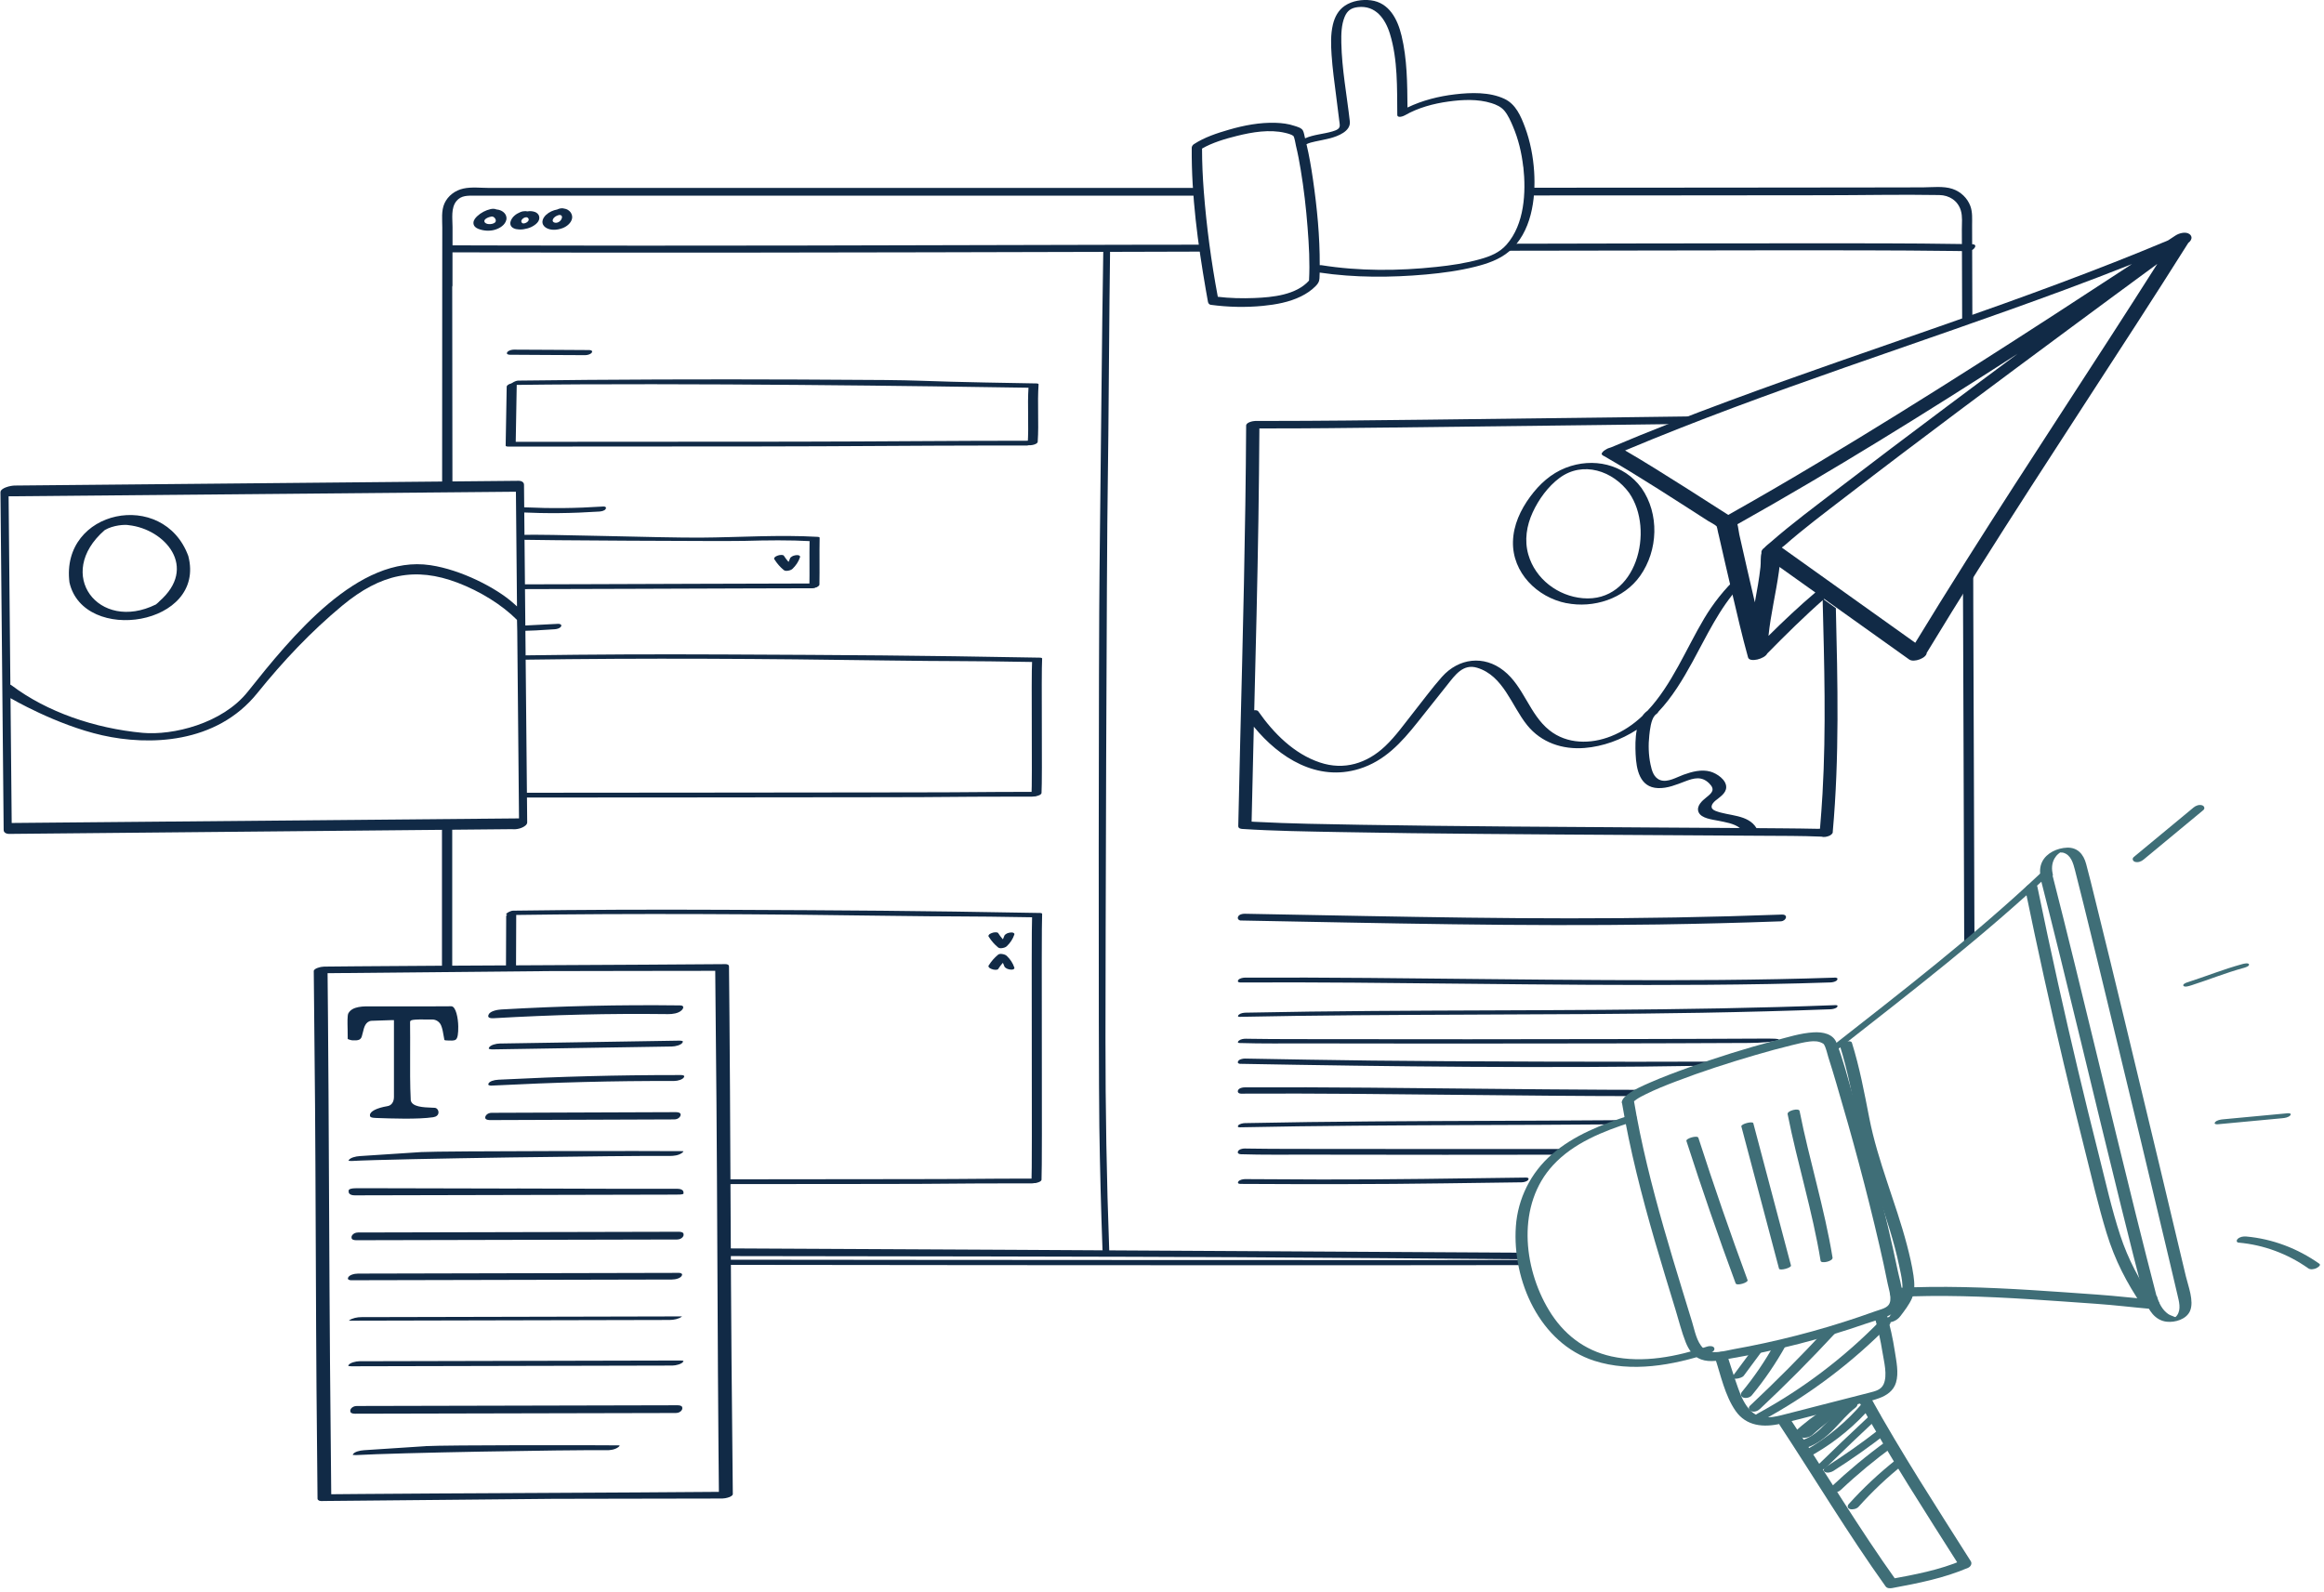 <?xml version="1.0"?>
<svg xmlns="http://www.w3.org/2000/svg" width="451" height="309" viewBox="0 0 451 309" fill="none">
<g clip-path="url(#clip0_3956_13384)">
<path d="M92.9 44.45C93.86 44.82 95.04 44.89 96.03 44.6C97.01 44.31 98.04 43.67 98.27 42.63C98.36 42.2 98.21 41.72 97.92 41.39C97.54 40.95 96.98 40.72 96.41 40.66C96.39 40.66 96.37 40.66 96.35 40.66C96.01 40.49 95.54 40.51 95.2 40.59C94.22 40.82 93.33 41.29 92.6 41.97C92.27 42.28 91.91 42.72 91.88 43.19C91.83 43.85 92.33 44.24 92.9 44.46V44.45ZM95.37 42.03C95.93 41.93 96.53 42.82 96.04 43.21C95.51 43.63 94.21 43.64 94.01 43.03C93.84 42.51 94.82 42.13 95.37 42.03Z" fill="#112A46"/>
<path d="M100.26 44.48C100.69 44.56 101.16 44.571 101.6 44.501C102.11 44.42 102.63 44.291 103.09 44.071C103.87 43.691 104.87 42.98 104.63 41.99C104.54 41.6 104.2 41.291 103.83 41.151C103.35 40.971 102.84 40.95 102.34 41.031C102.22 41.001 102.09 40.98 101.97 40.98C101.62 40.98 101.28 41.041 100.96 41.181C100.15 41.511 99.39 42.09 99.1 42.931C98.97 43.3 99.01 43.721 99.28 44.02C99.52 44.281 99.91 44.431 100.25 44.49L100.26 44.48ZM102.36 42.23C102.46 42.291 102.54 42.38 102.58 42.48C102.79 43.011 101.77 43.511 101.41 43.34C100.65 42.84 101.85 41.931 102.36 42.23Z" fill="#112A46"/>
<path d="M105.95 44.2C106.34 44.46 106.88 44.58 107.34 44.6C107.98 44.62 108.58 44.5 109.18 44.28C109.99 43.97 110.82 43.31 111.01 42.44C111.11 42 110.97 41.56 110.72 41.2C110.59 41.02 110.4 40.87 110.22 40.75C109.92 40.56 109.58 40.5 109.24 40.44C108.93 40.39 108.5 40.5 108.23 40.62C108.21 40.63 108.18 40.64 108.16 40.66C107.34 40.81 106.57 41.15 105.96 41.72C105.63 42.03 105.31 42.49 105.27 42.96C105.23 43.5 105.5 43.91 105.95 44.21V44.2ZM108.44 41.74C108.77 41.66 109.15 41.84 109.05 42.28C108.88 42.97 108.2 43.33 107.71 43.23C106.79 43.04 107.37 42 108.45 41.74H108.44Z" fill="#112A46"/>
<path d="M303.97 117.07C309.23 118.12 315.14 116.24 318.29 111.78C321.79 106.83 322.05 99.75 318.56 94.74C315.14 90.06 309.14 88.73 303.83 90.81C300.98 91.93 298.76 93.96 296.96 96.4C295.08 98.95 293.69 101.92 293.61 105.13C293.46 111.15 298.3 115.95 303.97 117.08V117.07ZM297.44 99.45C298.59 96.95 300.42 94.42 302.65 92.77C307.19 89.41 313.02 91.39 316.15 95.67C321.18 102.9 317.57 117.03 307.16 116.12C302.32 115.7 297.94 112.37 296.59 107.65C295.8 104.89 296.25 102.03 297.44 99.45Z" fill="#112A46"/>
<path d="M303.39 223.03C297.25 223.03 291.1 223.04 284.96 223.04C275.7 223.04 266.45 223.04 257.19 223.02C252.17 223.01 247.14 223.03 242.12 222.95C241.93 222.95 241.74 222.95 241.55 222.94C241.16 222.93 240.45 223.08 240.26 223.47C240.07 223.87 240.43 224.03 240.79 224.05C245.14 224.19 249.5 224.12 253.84 224.13C262.7 224.15 271.55 224.16 280.41 224.16C287.71 224.16 295 224.16 302.3 224.14C303.32 224.16 304.17 222.94 303.38 223.03H303.39Z" fill="#112A46"/>
<path d="M314.02 217.44C313.05 217.44 312.08 217.46 311.1 217.46C296.17 217.57 281.24 217.57 266.31 217.68C258.07 217.74 249.83 217.84 241.59 218.01C241.25 218.01 240.47 218.16 240.28 218.48C240.08 218.83 240.45 218.83 240.75 218.82C255.57 218.51 270.4 218.45 285.23 218.39C294.49 218.36 303.75 218.33 313.01 218.25C313.81 218.07 314.57 217.61 314 217.43L314.02 217.44Z" fill="#112A46"/>
<path d="M240.82 212.29C255.59 212.21 270.36 212.39 285.13 212.54C295.82 212.65 306.51 212.76 317.2 212.77C318.15 212.37 318.45 211.98 318.56 211.55C316.23 211.55 313.9 211.54 311.57 211.53C296.25 211.46 280.92 211.25 265.6 211.13C257.58 211.07 249.57 211.03 241.55 211.07C241.14 211.07 240.46 211.19 240.26 211.63C240.08 212.03 240.42 212.29 240.81 212.29H240.82Z" fill="#112A46"/>
<path d="M240.79 206.5C255.54 206.77 270.3 206.99 285.05 207.08C300.16 207.17 315.27 207.14 330.37 206.88C330.74 206.88 332.93 206.07 332.25 206.07C317.17 206.15 281.34 206.06 266.26 205.87C258.03 205.77 249.8 205.63 241.57 205.48C241.19 205.48 240.47 205.62 240.27 206C240.07 206.39 240.44 206.51 240.78 206.51L240.79 206.5Z" fill="#112A46"/>
<path d="M240.55 202.46C244.9 202.6 249.26 202.53 253.6 202.54C262.46 202.56 271.31 202.57 280.17 202.57C290.71 202.57 301.25 202.56 311.78 202.54C320.98 202.52 330.17 202.5 339.37 202.45C344.46 202.42 347.44 201.58 343.15 201.6C334.26 201.65 325.36 201.67 316.47 201.69C305.99 201.71 295.51 201.72 285.03 201.73C275.83 201.73 266.64 201.73 257.44 201.71C252.42 201.7 247.39 201.72 242.37 201.64C242.18 201.64 241.99 201.64 241.8 201.63C241.37 201.62 240.76 201.71 240.42 202C240.17 202.22 240.11 202.45 240.55 202.47V202.46Z" fill="#112A46"/>
<path d="M285.08 196.95C300.11 196.89 315.14 196.85 330.17 196.59C338.52 196.44 346.88 196.23 355.23 195.91C355.57 195.9 356.35 195.77 356.54 195.44C356.74 195.1 356.37 195.1 356.08 195.11C341.15 195.69 326.22 195.91 311.28 196.02C296.35 196.13 281.42 196.13 266.49 196.24C258.27 196.3 250.05 196.4 241.82 196.57C241.38 196.57 240.79 196.65 240.44 196.94C240.2 197.14 240.12 197.39 240.56 197.38C255.4 197.07 270.24 197.01 285.09 196.95H285.08Z" fill="#112A46"/>
<path d="M356.05 189.77C341.34 190.27 326.62 190.31 311.9 190.24C296.48 190.17 281.05 189.96 265.63 189.83C257.61 189.77 249.6 189.73 241.58 189.77C241.22 189.77 240.47 189.91 240.28 190.27C240.08 190.64 240.45 190.71 240.77 190.71C255.49 190.63 270.21 190.81 284.93 190.96C300.35 191.12 315.77 191.27 331.19 191.16C339.2 191.1 347.22 190.98 355.23 190.7C355.6 190.69 356.33 190.56 356.53 190.2C356.73 189.84 356.36 189.75 356.04 189.76L356.05 189.77Z" fill="#112A46"/>
<path d="M240.83 178.68C254.52 178.93 268.22 179.23 281.91 179.41C295.22 179.59 308.52 179.64 321.83 179.45C329.75 179.33 337.66 179.13 345.57 178.84C346.64 178.8 347.12 177.48 345.78 177.53C332.04 178.04 318.29 178.27 304.54 178.26C291.34 178.26 278.14 178.05 264.94 177.81C257.14 177.67 249.34 177.51 241.54 177.37C241.1 177.37 240.46 177.49 240.26 177.95C240.08 178.36 240.42 178.68 240.83 178.69V178.68Z" fill="#112A46"/>
<path d="M296.58 229.01C296.78 228.64 296.41 228.57 296.09 228.58C282.86 228.75 269.63 228.98 256.4 228.95C251.47 228.94 246.53 228.91 241.6 228.88C241.24 228.88 240.49 229.02 240.3 229.38C240.09 229.75 240.48 229.81 240.79 229.81C254.02 229.88 267.25 229.89 280.48 229.7C285.41 229.63 290.35 229.56 295.28 229.5C295.64 229.5 296.38 229.36 296.58 229V229.01Z" fill="#112A46"/>
<path d="M214.11 48.31C213.86 62 213.56 96.99 213.38 110.68C213.2 123.99 213.15 205.46 213.34 218.77C213.46 226.69 213.66 234.6 213.95 242.51C213.99 243.58 215.31 244.06 215.26 242.72C214.75 228.98 214.52 215.23 214.53 201.48C214.53 188.28 214.74 106.91 214.98 93.71C215.12 85.91 215.28 56.82 215.42 49.02C215.42 48.58 215.3 47.94 214.84 47.74C214.43 47.56 214.11 47.9 214.1 48.31H214.11Z" fill="#112A46"/>
<path d="M353.7 116.19C354.02 128.81 354.4 141.44 353.68 154.06C353.55 156.33 353.38 158.6 353.19 160.87C352.96 160.87 352.76 160.89 352.65 160.88C350.42 160.83 348.18 160.81 345.95 160.79C344.26 160.77 342.57 160.77 340.87 160.75C339.24 158.03 335.48 158.44 332.88 157.39C331.71 156.91 332.13 156.06 332.92 155.4C333.72 154.73 334.93 154.03 334.99 152.87C335.07 151.38 333.17 150.13 331.93 149.78C330.19 149.29 328.36 149.79 326.71 150.38C325.4 150.85 323.64 151.94 322.21 151.43C320.92 150.97 320.55 149.58 320.3 148.38C319.91 146.53 319.86 144.59 320.07 142.71C320.18 141.71 320.38 139.74 321.13 138.89C321.2 138.81 321.28 138.72 321.37 138.66C321.57 138.53 321.75 138.35 321.82 138.17C324.52 135.33 326.58 131.88 328.45 128.47C331.22 123.42 333.66 118.08 337.6 113.8L337.21 111.97C334.62 114.36 332.42 117.2 330.72 120.05C327.27 125.83 324.45 132.93 319.72 137.96C319.32 138.24 318.99 138.59 318.71 138.99C316.97 140.63 314.98 141.99 312.62 142.92C308.7 144.47 304.1 144.48 300.68 141.75C296.79 138.65 295.73 133.28 291.82 130.19C287.95 127.13 283.09 127.74 279.84 131.37C277.9 133.55 276.17 135.94 274.35 138.22C272.57 140.46 270.89 142.87 268.8 144.85C265.27 148.19 260.84 149.58 256.15 148.01C251.11 146.33 247.15 142.32 244.17 138.06C244.05 137.89 243.75 137.84 243.4 137.87C243.71 125.54 244.02 113.22 244.21 100.89C244.3 94.98 244.36 89.07 244.4 83.16C253.11 83.19 261.82 83.07 270.52 82.98C283.62 82.84 296.72 82.67 309.82 82.51C314.79 82.45 319.77 82.39 324.74 82.32L328.72 80.82C324.61 80.87 320.5 80.93 316.39 80.98C303.09 81.15 289.8 81.32 276.5 81.47C266.3 81.58 256.09 81.71 245.89 81.71C245.13 81.71 244.38 81.71 243.62 81.71C243.22 81.71 241.84 81.96 241.83 82.6C241.72 103.14 241.18 123.66 240.67 144.19C240.54 149.57 240.41 154.96 240.3 160.34C240.3 160.79 240.71 160.88 241.09 160.91C247.3 161.31 253.53 161.39 259.75 161.51C269 161.69 278.25 161.79 287.51 161.87C297.45 161.96 307.39 162.02 317.32 162.08C325.45 162.13 333.59 162.17 341.72 162.23C345.64 162.26 349.57 162.23 353.49 162.4C353.51 162.4 353.53 162.4 353.55 162.42C353.95 162.53 354.51 162.44 354.96 162.25C354.99 162.24 355.02 162.23 355.04 162.21C355.08 162.19 355.11 162.18 355.14 162.16C355.17 162.14 355.21 162.12 355.24 162.1C355.28 162.07 355.32 162.04 355.36 162.01C355.37 162.01 355.38 161.99 355.39 161.98C355.59 161.82 355.71 161.63 355.67 161.42C356.97 146.97 356.62 132.51 356.27 118.05L353.68 116.19H353.7ZM322.78 160.64C312.88 160.58 302.98 160.52 293.08 160.44C283.43 160.36 273.79 160.26 264.14 160.1C257.31 159.98 250.47 159.89 243.64 159.53C243.39 159.52 243.14 159.5 242.89 159.49C243.02 153.35 243.17 147.21 243.32 141.06C248.31 147.15 255.65 151.75 263.76 149.25C268.7 147.73 271.95 144.15 275.07 140.23C277 137.81 278.92 135.38 280.85 132.96C282.37 131.05 283.92 128.79 286.66 129.62C291.78 131.18 293.32 137 296.36 140.76C299.1 144.16 303.22 145.53 307.5 145.19C311.08 144.9 314.6 143.61 317.64 141.65C317.32 143.26 317.35 145.02 317.41 146.4C317.55 149.32 318.17 152.85 321.76 152.98C323.6 153.05 325.33 152.31 327.02 151.67C328.74 151.01 330.23 150.62 331.69 152.06C332.91 153.27 332.24 153.91 331.14 154.78C330.32 155.43 329.14 156.47 329.63 157.65C330.15 158.88 332.33 159.08 333.44 159.31C334.72 159.58 336.52 159.83 337.65 160.73C332.7 160.7 327.75 160.67 322.8 160.64H322.78Z" fill="#112A46"/>
<path d="M141.67 243.82C161.32 243.84 220.66 243.92 240.31 244.04C258.63 244.15 276.95 244.28 295.27 244.43V243.16C229.18 242.78 148.53 242.33 141.82 242.33C140.68 242.33 140.34 243.83 141.66 243.83L141.67 243.82Z" fill="#112A46"/>
<path d="M381.15 174.07C381.16 177.4 381.17 180.73 381.18 184.06L383.17 182.13C383.17 179.94 383.16 179.68 383.15 177.49C383.12 167.71 383.08 157.92 383.05 148.14C383.01 138.07 382.98 128 382.94 117.93C382.94 116.7 382.94 112.77 382.93 111.53C382.93 110.47 380.94 113.43 380.94 114.35C380.98 124.4 381.01 134.45 381.05 144.5C381.08 154.35 381.12 164.2 381.15 174.05V174.07Z" fill="#112A46"/>
<path d="M295.27 244.57C288.84 244.58 282.41 244.6 275.99 244.6C255.71 244.61 235.44 244.6 215.16 244.58C203.86 244.57 152.87 244.55 141.57 244.52C141.2 244.52 140.47 244.66 140.27 245.03C140.07 245.4 140.44 245.52 140.78 245.52C161.18 245.57 221.27 245.59 241.67 245.6C259.54 245.6 277.41 245.6 295.28 245.57V244.57H295.27Z" fill="#112A46"/>
<path d="M85.77 188.15H87.75C87.75 188.15 87.76 188.09 87.76 188.06C87.76 181.88 87.76 170.95 87.76 159.76H85.77C85.77 173.99 85.77 186.45 85.77 188.15Z" fill="#112A46"/>
<path d="M382.73 47.4C382.73 47.4 382.73 47.4 382.72 47.4C382.72 46.18 382.72 44.95 382.71 43.73C382.71 42.48 382.81 41.18 382.37 39.99C381.79 38.43 380.49 37.2 378.91 36.67C377.15 36.08 374.99 36.36 373.15 36.37C369.4 36.37 365.64 36.38 361.89 36.39C352.02 36.4 342.15 36.41 332.27 36.42C320.13 36.42 308.84 36.44 296.7 36.44V37.94C305.53 37.94 313.51 37.94 322.34 37.93C332.81 37.93 343.29 37.91 353.76 37.9C361.28 37.9 368.82 37.73 376.34 37.86C378.28 37.89 379.96 38.96 380.53 40.88C380.87 42.02 380.72 43.35 380.72 44.53C380.72 45.48 380.72 46.43 380.73 47.37C370.32 47.2 359.91 47.23 349.5 47.23C331.62 47.23 311.05 47.26 293.17 47.31L292.38 48.67C308.04 48.63 327.17 48.6 342.83 48.59C355.07 48.59 367.31 48.56 379.55 48.72C379.95 48.72 380.34 48.73 380.74 48.74C380.74 49.93 380.74 51.12 380.75 52.31C380.76 55.26 380.77 59.33 380.78 62.27L382.76 61.52C382.75 57.57 382.73 52.5 382.72 48.54C383.34 48.16 383.71 47.42 382.72 47.4H382.73Z" fill="#112A46"/>
<path d="M224.53 47.5C201.26 47.56 177.99 47.62 154.73 47.66C134.42 47.69 114.11 47.7 93.8 47.64C91.81 47.64 89.81 47.63 87.82 47.62C87.82 46.43 87.82 45.24 87.82 44.06C87.82 42.42 87.47 40.35 88.6 39C89.52 37.91 90.78 37.98 92.06 37.98C95.36 37.98 98.65 37.98 101.95 37.98C110.98 37.98 120.01 37.98 129.04 37.98C140.51 37.98 151.99 37.98 163.46 37.98C176.58 37.98 189.7 37.98 202.81 37.98C212.93 37.98 223.06 37.98 233.18 37.98V36.48C226.2 36.48 219.21 36.48 212.23 36.48C198.59 36.48 184.96 36.48 171.32 36.48C159.21 36.48 147.1 36.48 134.99 36.48C125.3 36.48 115.6 36.48 105.91 36.48C102.27 36.48 98.62 36.48 94.98 36.48C93.36 36.48 91.51 36.25 89.93 36.6C88.34 36.94 86.92 38 86.25 39.49C85.61 40.93 85.83 42.65 85.83 44.19C85.83 47.46 85.83 50.72 85.82 53.99C85.82 60.6 85.81 78.74 85.8 94.61H87.8C87.79 77.99 87.76 58.32 87.76 55.68C87.79 55.61 87.81 55.53 87.81 55.45C87.81 53.29 87.81 51.13 87.81 48.98C107.05 49.05 126.29 49.05 145.53 49.03C168.73 49.01 191.92 48.95 215.12 48.89C221.14 48.87 227.17 48.86 233.19 48.84V47.49C230.3 47.49 227.42 47.51 224.53 47.51V47.5Z" fill="#112A46"/>
<path d="M314.77 214.12C316.3 223.2 318.6 232.13 321.16 240.97C322.46 245.43 323.82 249.88 325.18 254.32C325.81 256.38 326.33 258.52 327.12 260.52C327.69 261.97 328.57 263.31 330.09 263.87C331.86 264.53 333.84 264.04 335.63 263.74C337.9 263.35 340.17 262.92 342.42 262.43C346.93 261.47 351.4 260.32 355.81 258.98C357.94 258.34 360.06 257.65 362.16 256.92C363.97 256.29 366.18 255.81 367.75 254.67C370.25 252.87 368.81 249.21 368.29 246.71C365.9 235.18 362.79 223.77 359.52 212.46C358.55 209.12 357.67 205.7 356.42 202.45C355.73 200.66 353.73 200.29 351.95 200.39C349.43 200.53 346.85 201.36 344.42 202C338.74 203.51 333.12 205.28 327.59 207.26C325.13 208.14 322.67 209.06 320.27 210.11C318.75 210.78 317.11 211.47 315.79 212.5C315.41 212.8 314.96 213.18 314.79 213.65C314.32 214.91 316.65 214.91 317.01 213.93C317.06 213.79 316.95 213.93 317.16 213.72C317.1 213.78 317.47 213.48 317.62 213.38C318.12 213.03 318.72 212.73 319.3 212.44C321.21 211.49 323.2 210.69 325.2 209.93C330.26 207.99 335.44 206.32 340.64 204.8C342.99 204.11 345.36 203.46 347.74 202.88C348.87 202.61 350.01 202.31 351.16 202.17C352.08 202.06 352.96 202.07 353.77 202.56C353.95 202.67 353.99 202.76 353.91 202.65C354.38 203.37 354.57 204.47 354.83 205.28C355.37 206.95 355.87 208.63 356.37 210.32C359.44 220.69 362.27 231.16 364.71 241.7C365.28 244.17 365.83 246.65 366.32 249.14C366.55 250.32 367.29 252.31 366.5 253.31C365.96 254 364.75 254.23 363.96 254.52C362.91 254.9 361.86 255.27 360.81 255.62C352.83 258.33 344.65 260.43 336.36 261.91C334.63 262.22 331.98 263.11 330.53 261.7C329.25 260.45 328.89 258.31 328.39 256.67C327.15 252.61 325.89 248.55 324.67 244.48C322.24 236.35 319.96 228.17 318.24 219.86C317.8 217.74 317.41 215.62 317.05 213.49C316.87 212.41 314.54 213 314.73 214.11L314.77 214.12Z" fill="#3F6E77"/>
<path d="M327.27 221.479C330.26 230.749 333.44 239.969 336.82 249.109C337.03 249.669 339.31 248.959 339.14 248.489C335.77 239.349 332.58 230.129 329.59 220.859C329.41 220.309 327.11 220.979 327.27 221.479Z" fill="#3F6E77"/>
<path d="M337.93 218.649C340.37 227.849 342.8 237.059 345.24 246.259C345.36 246.719 347.68 246.109 347.56 245.639C345.12 236.439 342.69 227.229 340.25 218.029C340.13 217.569 337.81 218.179 337.93 218.649Z" fill="#3F6E77"/>
<path d="M346.91 216.27C348.8 225.81 351.75 235.14 353.31 244.74C353.41 245.35 355.74 244.83 355.63 244.12C354.06 234.51 351.12 225.19 349.23 215.65C349.11 215.03 346.78 215.58 346.91 216.27Z" fill="#3F6E77"/>
<path d="M332.81 263.53C333.93 266.93 334.74 270.89 336.81 273.87C338.88 276.85 342.25 277.13 345.6 276.35C349.98 275.32 354.33 274.12 358.68 273C360.67 272.49 362.74 272.1 364.67 271.4C366.15 270.87 367.47 269.95 367.94 268.38C368.51 266.49 368.01 264.24 367.72 262.35C367.34 259.83 366.78 257.35 366.08 254.9C365.79 253.89 363.47 254.51 363.76 255.52C364.42 257.81 364.95 260.14 365.32 262.5C365.61 264.33 366.33 266.95 365.53 268.71C365.03 269.8 363.89 270.05 362.84 270.32C361.72 270.61 360.6 270.89 359.48 271.18C357.16 271.77 354.84 272.37 352.52 272.96C350.2 273.55 347.92 274.16 345.62 274.73C343.55 275.24 341.45 275.5 339.78 273.88C338.56 272.69 337.87 271.05 337.31 269.48C336.53 267.31 335.85 265.1 335.13 262.9C334.8 261.89 332.48 262.53 332.81 263.52V263.53Z" fill="#3F6E77"/>
<path d="M345.32 276.549C352.2 286.999 358.64 297.749 365.92 307.929C366.21 308.339 366.77 308.339 367.21 308.259C372.22 307.329 377.23 306.349 381.93 304.329C382.41 304.129 382.76 303.549 382.46 303.059C375.78 292.519 368.99 282.049 362.93 271.119C362.39 270.139 360.2 271.059 360.82 272.169C366.88 283.089 373.66 293.559 380.35 304.109L380.88 302.839C376.39 304.769 371.54 305.659 366.76 306.539L368.05 306.869C360.77 296.689 354.33 285.939 347.45 275.489C346.83 274.549 344.64 275.489 345.34 276.539L345.32 276.549Z" fill="#3F6E77"/>
<path d="M357.12 203.329C371.06 192.399 385.11 181.559 398.02 169.409L395.81 169.799C401.29 191.219 406.31 212.739 411.63 234.199C413.14 240.309 414.68 246.409 416.26 252.499C416.4 253.039 418.72 252.429 418.58 251.879C413.03 230.479 408 208.939 402.71 187.469C401.21 181.369 399.69 175.269 398.13 169.179C397.97 168.569 396.16 169.339 395.92 169.569C383.01 181.719 368.96 192.559 355.02 203.489C354.59 203.829 355.4 203.899 355.57 203.889C356.11 203.889 356.7 203.659 357.12 203.329Z" fill="#3F6E77"/>
<path d="M367.81 251.77C376.49 251.32 385.18 251.65 393.84 252.19C398.15 252.46 402.45 252.78 406.76 253.08C410.35 253.33 413.9 253.77 417.48 254.08C418.02 254.13 418.77 253.92 418.99 253.36C419.19 252.84 418.8 252.39 418.27 252.34C414.53 252.01 410.82 251.57 407.07 251.3C402.76 250.99 398.45 250.68 394.14 250.41C385.44 249.88 376.7 249.56 367.99 250.01C366.66 250.08 366.22 251.85 367.8 251.77H367.81Z" fill="#3F6E77"/>
<path d="M416.28 252.27C416.86 254.29 418.23 256.32 420.48 256.56C422.11 256.74 424.32 256.09 425.01 254.45C425.81 252.54 424.65 249.66 424.19 247.73C422.52 240.64 420.83 233.55 419.13 226.46C416.89 217.1 414.65 207.75 412.39 198.4C410.46 190.43 408.54 182.46 406.56 174.5C406 172.23 405.45 169.95 404.84 167.7C404.34 165.83 403.19 164.47 401.14 164.54C399.26 164.61 397.16 165.54 396.3 167.29C395.82 168.28 395.8 169.37 396.07 170.42C396.19 170.89 398.51 170.3 398.39 169.8C398.12 168.73 398.14 167.64 398.69 166.66C398.89 166.31 399.14 165.99 399.45 165.74C399.6 165.61 399.78 165.46 399.97 165.4C399.6 165.52 400.19 165.46 400.36 165.51C401.9 165.91 402.33 167.57 402.68 168.92C403.24 171.1 403.79 173.29 404.33 175.48C406.11 182.65 407.85 189.84 409.58 197.02C413.38 212.74 417.16 228.46 420.88 244.2C421.44 246.56 422 248.92 422.55 251.29C422.85 252.59 423.32 254.13 422.49 255.32C422.37 255.49 422.22 255.6 422.09 255.75C421.91 255.85 422.01 255.83 422.38 255.68C422.25 255.68 422.13 255.66 422 255.63C421.6 255.42 421.16 255.34 420.77 255.07C419.61 254.26 418.97 252.97 418.59 251.65C418.45 251.16 416.14 251.79 416.27 252.27H416.28Z" fill="#3F6E77"/>
<path d="M316.26 216.509C310.89 218.239 305.45 220.339 301.14 224.089C297.06 227.639 294.54 232.679 294.17 238.079C293.45 248.579 298.82 260.739 309.38 264.139C316.64 266.479 324.64 265.009 331.71 262.689C332.09 262.569 332.83 262.249 332.69 261.719C332.56 261.219 331.71 261.249 331.35 261.369C325.42 263.309 318.92 264.659 312.71 263.289C307.4 262.109 303.36 258.919 300.58 254.309C295.52 245.909 294.34 233.779 301.41 226.149C305.42 221.819 311.13 219.589 316.62 217.819C317 217.699 317.74 217.379 317.6 216.849C317.47 216.349 316.63 216.389 316.26 216.499V216.509Z" fill="#3F6E77"/>
<path d="M338.4 267.039C339.56 265.479 340.71 263.919 341.87 262.359C342.18 261.949 341.6 261.829 341.29 261.839C340.98 261.849 340.67 261.919 340.38 262.029C340.16 262.119 339.89 262.229 339.74 262.429C338.58 263.989 337.43 265.549 336.27 267.109C335.96 267.519 336.54 267.639 336.85 267.629C337.16 267.619 337.47 267.549 337.76 267.439C337.98 267.349 338.25 267.239 338.4 267.039Z" fill="#3F6E77"/>
<path d="M339.96 270.849C342.45 267.839 344.66 264.589 346.56 261.169C346.84 260.669 346.31 260.269 345.86 260.219C345.29 260.149 344.63 260.409 344.35 260.919C342.53 264.199 340.42 267.299 338.03 270.189C337.69 270.599 337.81 271.109 338.32 271.289C338.83 271.469 339.6 271.289 339.96 270.849Z" fill="#3F6E77"/>
<path d="M341.53 273.5C346.55 268.79 351.4 263.91 356.08 258.86C356.45 258.46 356.27 257.97 355.79 257.79C355.26 257.59 354.53 257.82 354.15 258.23C349.47 263.28 344.62 268.16 339.6 272.87C339.2 273.25 339.43 273.77 339.89 273.94C340.45 274.15 341.12 273.89 341.53 273.5Z" fill="#3F6E77"/>
<path d="M342.11 275.67C351.18 270.73 359.46 264.49 366.69 257.11C367.08 256.71 366.86 256.23 366.4 256.04C365.86 255.82 365.14 256.09 364.76 256.48C357.81 263.58 349.83 269.63 341.1 274.38C339.71 275.14 340.97 276.29 342.11 275.67Z" fill="#3F6E77"/>
<path d="M350.1 278.57C350.33 278.36 350.56 278.16 350.79 277.95C350.9 277.85 351.01 277.76 351.12 277.66C351.26 277.54 351.03 277.74 351.17 277.62C351.23 277.57 351.28 277.53 351.34 277.48C351.82 277.08 352.3 276.7 352.79 276.32C353.76 275.58 354.77 274.88 355.8 274.23C356.16 274 356.44 273.42 355.96 273.15C355.45 272.86 354.77 273.02 354.31 273.32C352.14 274.7 350.1 276.28 348.2 278C347.82 278.35 348 278.88 348.47 279C349.05 279.16 349.67 278.96 350.11 278.56L350.1 278.57Z" fill="#3F6E77"/>
<path d="M352.17 282.18C356.38 279.73 360.18 276.56 363.34 272.85C363.66 272.47 363.6 272.04 363.09 271.9C362.58 271.76 361.8 271.93 361.45 272.34C358.39 275.93 354.77 278.96 350.7 281.33C350.31 281.55 350.09 282.08 350.53 282.36C351.02 282.67 351.74 282.43 352.18 282.18H352.17Z" fill="#3F6E77"/>
<path d="M355.81 285.51C359.42 283.21 362.91 280.74 366.28 278.11C366.68 277.8 366.48 277.34 366.04 277.23C365.46 277.09 364.85 277.32 364.4 277.67C361.16 280.19 357.8 282.55 354.34 284.75C353.99 284.97 353.69 285.44 354.15 285.72C354.61 286 355.38 285.78 355.8 285.52L355.81 285.51Z" fill="#3F6E77"/>
<path d="M350.63 281.009C352.71 280.299 354.37 278.969 355.89 277.409C357.29 275.979 358.54 274.429 360.1 273.219C360.49 272.909 360.69 272.329 360.22 271.999C359.75 271.669 358.99 271.799 358.56 272.129C356.98 273.359 355.68 274.879 354.31 276.319C353.67 276.999 353.08 277.579 352.35 278.149C352.01 278.409 351.61 278.689 351.35 278.839C351.15 278.949 350.94 279.059 350.73 279.159C350.61 279.209 350.5 279.259 350.38 279.309C350.16 279.399 350.45 279.289 350.2 279.379C349.75 279.539 349.1 279.919 349.26 280.499C349.4 281.039 350.19 281.159 350.64 280.999L350.63 281.009Z" fill="#3F6E77"/>
<path d="M351.72 278.53C353.92 276.48 356.4 274.78 358.59 272.73C358.98 272.36 358.25 272.27 358.02 272.28C357.49 272.32 356.87 272.48 356.47 272.85C354.27 274.9 351.79 276.6 349.6 278.65C349.21 279.02 349.94 279.11 350.17 279.1C350.7 279.06 351.32 278.9 351.72 278.53Z" fill="#3F6E77"/>
<path d="M354.41 284.82C357.78 281.53 361.18 278.27 364.63 275.06C364.95 274.76 364.93 274.44 364.45 274.37C363.97 274.3 363.19 274.46 362.81 274.81C359.26 278.12 355.75 281.47 352.28 284.87C351.88 285.26 352.62 285.43 352.87 285.42C353.43 285.42 354.01 285.21 354.41 284.82Z" fill="#3F6E77"/>
<path d="M357.22 289.219C360.45 286.169 363.87 283.339 367.47 280.719C367.83 280.459 368.11 279.949 367.63 279.649C367.15 279.349 366.4 279.519 365.98 279.819C362.24 282.539 358.69 285.489 355.32 288.659C354.94 289.019 355.12 289.509 355.59 289.649C356.15 289.819 356.82 289.599 357.23 289.209L357.22 289.219Z" fill="#3F6E77"/>
<path d="M360.67 292.49C363.36 289.49 366.28 286.72 369.44 284.22C369.78 283.95 370.09 283.47 369.6 283.17C369.15 282.89 368.35 283.03 367.95 283.35C364.65 285.97 361.58 288.83 358.77 291.96C358.43 292.34 358.53 292.79 359.03 292.93C359.53 293.07 360.3 292.9 360.67 292.49Z" fill="#3F6E77"/>
<path d="M393.05 172.74C395.37 184.01 397.84 195.25 400.49 206.44C401.81 212.04 403.17 217.63 404.58 223.21C405.93 228.58 407.18 234.02 408.8 239.32C410.42 244.62 412.73 249.06 415.71 253.43C416.31 254.3 418.51 253.4 417.83 252.41C415.16 248.51 412.97 244.38 411.49 239.89C409.78 234.71 408.6 229.32 407.26 224.03C404.48 213.04 401.86 202 399.4 190.93C398.01 184.67 396.67 178.4 395.38 172.13C395.16 171.05 392.84 171.65 393.06 172.75L393.05 172.74Z" fill="#3F6E77"/>
<path d="M357.07 203.03C358.59 207.9 359.5 212.85 360.49 217.85C361.48 222.85 362.95 227.21 364.48 231.8C366.01 236.39 367.57 240.95 368.55 245.67C368.95 247.6 369.54 249.82 368.96 251.78C368.68 252.73 368.11 253.43 367.54 254.21C367.36 254.46 367.21 254.74 367.04 255C366.93 255.19 366.8 255.38 366.67 255.57C366.23 256.04 366.58 256.05 367.71 255.59C367.21 255.44 366.52 255.59 366.08 255.85C365.86 255.99 365.3 256.42 365.83 256.58C366.92 256.92 368.13 256.36 368.79 255.48C369.58 254.44 370.52 253.22 371.04 252.01C371.63 250.62 371.55 249.08 371.34 247.62C371.05 245.62 370.58 243.64 370.07 241.69C367.89 233.37 364.4 225.44 362.75 216.98C361.79 212.06 360.88 207.19 359.38 202.39C359.18 201.74 356.87 202.39 357.06 203.01L357.07 203.03Z" fill="#3F6E77"/>
<path d="M95.73 197.269C107.85 196.579 118.32 196.339 129.67 196.469C130.12 196.469 131.38 196.429 131.99 195.849C132.14 195.709 132.2 195.599 132.21 195.549C132.17 195.549 132.11 195.529 131.97 195.529C120.1 195.379 109.4 195.629 97.28 196.319C96.43 196.369 95.39 196.649 95.16 197.069C95.1 197.169 95.1 197.219 95.1 197.219C95.1 197.219 95.31 197.289 95.72 197.269H95.73Z" fill="#112A46"/>
<path d="M82.57 280.72C80.53 280.84 78.49 280.98 76.45 281.12C74.52 281.26 72.58 281.39 70.64 281.5C69.82 281.55 68.8 281.81 68.51 282.27C68.43 282.4 68.45 282.4 68.45 282.4C68.49 282.4 68.73 282.46 69.08 282.45C76.87 282 109.74 281.42 117.71 281.5C118.27 281.52 119.35 281.43 120.05 280.86C120.2 280.74 120.25 280.63 120.26 280.59C120.24 280.6 120.17 280.56 120.01 280.56C115.96 280.51 86.59 280.48 82.57 280.71V280.72Z" fill="#112A46"/>
<path d="M81.76 223.63C79.72 223.75 77.68 223.89 75.63 224.03C73.7 224.17 71.76 224.3 69.83 224.41C69.01 224.46 67.99 224.72 67.69 225.18C67.63 225.27 67.63 225.31 67.63 225.31C67.63 225.31 67.91 225.38 68.26 225.36C75.89 224.92 122.28 224.29 130.07 224.38C130.64 224.38 131.71 224.31 132.41 223.75C132.56 223.63 132.62 223.52 132.63 223.48C132.63 223.48 132.54 223.45 132.38 223.45C128.61 223.4 85.92 223.4 81.76 223.63Z" fill="#112A46"/>
<path d="M112.8 203.419C118.56 203.319 124.32 203.229 130.37 203.139C131.08 203.129 132.21 202.849 132.46 202.359C132.52 202.239 132.53 202.169 132.52 202.149C132.49 202.099 132.29 201.999 131.88 201.999H131.84C125.89 202.089 120.23 202.179 114.57 202.279C108.81 202.379 103.05 202.469 97 202.559C96.3 202.559 95.16 202.849 94.91 203.339C94.85 203.459 94.84 203.529 94.85 203.549C94.88 203.599 95.12 203.689 95.52 203.699C101.47 203.609 107.13 203.519 112.79 203.419H112.8Z" fill="#112A46"/>
<path d="M95.33 210.73C107.97 210.09 118.87 209.8 130.79 209.83C131.56 209.83 132.53 209.53 132.74 209.08C132.76 209.04 132.81 208.91 132.78 208.86C132.73 208.78 132.51 208.68 132.18 208.68C131.87 208.68 131.57 208.68 131.26 208.68C119.73 208.68 109.05 208.96 96.77 209.58C95.76 209.63 94.98 209.92 94.8 210.33C94.75 210.44 94.74 210.51 94.77 210.56C94.83 210.65 95.07 210.74 95.33 210.73Z" fill="#112A46"/>
<path d="M95.11 217.42L130.83 217.29C131.65 217.29 132.09 216.74 132.09 216.36C132.09 215.91 131.38 215.88 131.14 215.88L95.42 216.01C94.6 216.01 94.16 216.56 94.16 216.94C94.16 217.39 94.87 217.42 95.11 217.42Z" fill="#112A46"/>
<path d="M68.15 248.509C74.36 248.489 87.05 248.469 99.67 248.439C112.02 248.419 124.3 248.399 130.38 248.369C131.16 248.369 132.1 248.099 132.32 247.599C132.41 247.409 132.36 247.329 132.34 247.299C132.27 247.189 132.05 247.079 131.74 247.079C125.59 247.099 113.11 247.119 100.62 247.149C88.13 247.169 75.65 247.189 69.5 247.219C68.72 247.219 67.78 247.489 67.56 247.989C67.48 248.179 67.53 248.259 67.54 248.289C67.61 248.399 67.83 248.509 68.14 248.509H68.15Z" fill="#112A46"/>
<path d="M129.95 256.219C130.72 256.219 131.74 256.019 132.3 255.579C132.32 255.559 132.34 255.549 132.36 255.529H132.34C126.26 255.549 113.98 255.569 101.63 255.599C89.01 255.619 76.32 255.639 70.11 255.669C69.34 255.669 68.32 255.869 67.76 256.309C67.74 256.329 67.72 256.339 67.7 256.359H67.72C73.8 256.339 86.08 256.319 98.43 256.289C111.05 256.269 123.74 256.249 129.95 256.219Z" fill="#112A46"/>
<path d="M68.22 265.21H68.24C74.39 265.19 86.87 265.17 99.36 265.14C111.85 265.11 124.33 265.1 130.48 265.07C131.15 265.07 132.33 264.77 132.58 264.32C132.63 264.22 132.64 264.18 132.64 264.16C132.65 264.18 132.5 264.09 132 264.09H131.98C125.83 264.11 113.35 264.13 100.86 264.16C88.38 264.18 75.89 264.2 69.74 264.23C69.07 264.23 67.89 264.53 67.64 264.98C67.59 265.07 67.58 265.12 67.58 265.14C67.6 265.14 67.74 265.21 68.22 265.21Z" fill="#112A46"/>
<path d="M131.47 272.779C125.39 272.799 113.11 272.819 100.76 272.849C88.14 272.869 75.45 272.889 69.24 272.919C68.68 272.919 68.36 273.179 68.21 273.329C68.05 273.499 67.96 273.699 67.98 273.869C67.98 274.039 68.01 274.119 68.08 274.189C68.22 274.339 68.53 274.419 68.92 274.419C75.07 274.399 87.55 274.379 100.04 274.349C112.53 274.329 125.01 274.309 131.16 274.279C131.72 274.279 132.04 274.019 132.18 273.869C132.34 273.699 132.43 273.499 132.41 273.329C132.41 273.159 132.38 273.079 132.31 273.009C132.17 272.859 131.86 272.779 131.47 272.779Z" fill="#112A46"/>
<path d="M131.72 239.1C125.57 239.12 113.09 239.14 100.6 239.17C88.11 239.19 75.63 239.21 69.48 239.24C68.92 239.24 68.6 239.5 68.45 239.65C68.29 239.82 68.2 240.02 68.22 240.19C68.22 240.36 68.25 240.44 68.32 240.51C68.46 240.66 68.77 240.74 69.16 240.74C75.31 240.72 87.79 240.7 100.28 240.67C112.77 240.65 125.25 240.63 131.4 240.6C131.96 240.6 132.28 240.34 132.43 240.19C132.59 240.02 132.68 239.82 132.66 239.65C132.66 239.48 132.63 239.4 132.56 239.33C132.42 239.18 132.11 239.1 131.72 239.1Z" fill="#112A46"/>
<path d="M100.27 230.709C90.34 230.679 80.14 230.649 73.35 230.649C71.73 230.649 70.3 230.649 69.11 230.649C68.19 230.649 67.85 230.809 67.73 230.939C67.69 230.989 67.63 231.069 67.65 231.239C67.65 231.449 67.7 231.599 67.82 231.719C68.02 231.919 68.37 232.029 68.84 232.029H68.85C75 232.009 87.48 231.989 99.97 231.959C112.46 231.929 124.94 231.919 131.09 231.889C131.78 231.889 132.46 231.889 132.62 231.719C132.62 231.709 132.66 231.679 132.65 231.549C132.65 231.339 132.6 231.189 132.48 231.069C132.28 230.869 131.93 230.759 131.46 230.759H131.45C125.3 230.779 112.58 230.739 100.28 230.699L100.27 230.709Z" fill="#112A46"/>
<path d="M62.01 291.319C62.24 291.379 62.52 291.399 62.82 291.359L107.4 290.939C108.45 290.939 115.92 290.919 123.47 290.909C131.16 290.899 139.11 290.889 140.19 290.879C140.45 290.879 141.02 290.799 141.52 290.609C141.73 290.529 142.21 290.309 142.21 290.019L141.96 263.879C141.89 256.969 141.83 243.519 141.76 230.509C141.7 217.509 141.63 204.059 141.56 197.149L141.47 187.589C141.47 187.449 141.42 187.359 141.32 187.279C141.2 187.189 140.99 187.149 140.81 187.149C133.29 187.219 118.94 187.289 105.06 187.359C91.18 187.429 76.83 187.499 69.31 187.569L62.91 187.629C62.65 187.629 62.08 187.709 61.58 187.899C61.37 187.979 60.89 188.199 60.89 188.489L61.14 214.629C61.19 219.549 61.23 230.969 61.28 242.019C61.33 253.059 61.37 264.489 61.42 269.399L61.62 290.909C61.62 290.959 61.63 291.009 61.66 291.079L61.88 291.269C61.94 291.299 61.97 291.299 62 291.309L62.01 291.319ZM106.67 188.499C107.56 188.499 115.34 188.479 122.85 188.469C130.2 188.469 137.44 188.449 138.3 188.449H138.8L139.04 214.139C139.1 221.029 139.17 234.409 139.23 247.349C139.29 260.419 139.36 273.929 139.43 280.869L139.51 289.589H139.01C131.91 289.659 117.99 289.729 104.52 289.799C91.06 289.869 77.13 289.929 70.03 289.999L64.28 290.049L64.04 264.359C63.98 257.469 63.91 244.089 63.85 231.149C63.79 218.079 63.72 204.569 63.65 197.629L63.57 188.909L106.66 188.499H106.67Z" fill="#112A46"/>
<path d="M67.47 201.669C67.55 201.739 68.16 201.939 68.38 201.939C69.58 201.989 70.1 201.899 70.29 200.879C70.36 200.659 70.4 200.469 70.45 200.279C70.64 199.479 70.91 198.279 72.07 198.149L73.57 198.099C74.66 198.059 75.82 198.019 75.95 198.019H76.45V212.939C76.45 213.929 75.95 214.609 75.16 214.719C73.11 215.069 71.81 215.729 71.79 216.439C71.79 216.699 71.77 216.959 72.81 216.999L73.21 217.019C75.77 217.109 81.09 217.309 84.05 216.869C84.67 216.779 85.05 216.459 85.09 215.999C85.11 215.759 85.04 215.519 84.89 215.329C84.76 215.159 84.58 215.059 84.39 215.039C84.22 215.029 84 215.019 83.74 215.009C82.14 214.949 79.95 214.859 79.71 213.579C79.56 210.549 79.58 207.429 79.59 204.409C79.59 202.419 79.61 200.439 79.58 198.499C79.58 197.959 79.58 197.839 83.9 197.899C84.63 197.899 85.3 198.349 85.59 199.019C85.86 199.629 85.98 200.409 86.1 201.099C86.15 201.389 86.19 201.649 86.24 201.869C86.31 201.929 86.59 201.979 87.09 201.979H87.28C87.94 202.009 88.3 201.949 88.5 201.759C88.81 201.459 88.95 200.669 88.93 199.219C88.91 197.649 88.47 195.329 87.58 195.329C84.02 195.359 80.68 195.359 77.25 195.349H72.31C70.56 195.319 68.38 195.279 67.6 196.699C67.39 197.089 67.43 198.619 67.46 199.749C67.48 200.419 67.49 201.099 67.48 201.679L67.47 201.669Z" fill="#112A46"/>
<path d="M94.84 196.89C95.21 196.22 96.59 195.99 97.27 195.95C109.21 195.27 120.02 195.02 131.98 195.16C132.82 195.17 132.69 195.71 132.25 196.13C131.62 196.72 130.49 196.86 129.67 196.85C117.97 196.71 107.43 196.98 95.76 197.65C95.18 197.68 94.47 197.57 94.85 196.9L94.84 196.89Z" fill="#112A46"/>
<path d="M425.26 46.009C425.26 45.939 425.25 45.879 425.22 45.829C425.16 45.679 425.05 45.549 424.88 45.429C424.13 44.909 422.86 45.269 422.18 45.719C421.7 46.039 421.22 46.349 420.73 46.669C392.82 58.389 363.81 67.319 335.44 77.849C327.78 80.689 320.16 83.649 312.64 86.839C312.44 86.889 312.24 86.959 312.06 87.029C311.98 87.059 311.72 87.199 311.46 87.369C311.29 87.469 311.13 87.589 311.03 87.729C310.81 87.959 310.72 88.189 311 88.359C311.01 88.359 311.02 88.369 311.03 88.379C311.1 88.459 311.2 88.509 311.32 88.549C318.17 92.499 324.81 96.839 331.46 101.109C331.94 101.419 332.7 101.749 333.14 102.169C333.12 102.189 333.22 102.399 333.25 102.559C333.32 103.039 333.47 103.519 333.57 103.989C334.4 107.629 335.23 111.279 336.09 114.909C337.09 119.149 338.06 123.409 339.23 127.609C339.53 128.679 342.49 127.879 342.95 126.859C346.53 123.219 350.17 119.619 354.01 116.249C359.51 120.169 365.02 124.089 370.51 128.019C371.42 128.669 373.89 127.719 373.9 126.729C386.98 105.139 400.93 84.089 414.62 62.879C418 57.649 421.35 52.409 424.67 47.139C425.07 46.859 425.34 46.429 425.28 46.029L425.26 46.009ZM326.77 94.449C323 92.069 319.22 89.679 315.37 87.439C343.3 75.699 372.33 66.769 400.73 56.239C405.08 54.629 409.42 52.969 413.73 51.259C393.66 64.399 373.51 77.429 352.94 89.749C347.14 93.229 341.29 96.629 335.39 99.949C332.53 98.109 329.66 96.269 326.78 94.449H326.77ZM337.53 103.729C337.4 103.159 337.34 102.399 337.17 101.759C355.68 91.379 373.7 80.149 391.55 68.669C386.96 72.079 382.37 75.489 377.8 78.919C370.66 84.269 363.54 89.629 356.46 95.059C352.14 98.379 347.73 101.639 343.63 105.229C343.24 105.569 342.76 105.919 342.39 106.329C341.98 106.619 341.74 106.979 341.84 107.339C341.61 108.189 341.74 109.189 341.64 110.059C341.39 112.349 340.97 114.639 340.55 116.919C339.51 112.529 338.53 108.129 337.53 103.739V103.729ZM343.2 123.419C343.62 119.249 344.65 115.089 345.22 110.959C345.26 110.659 345.29 110.349 345.33 110.049C347.65 111.709 349.97 113.359 352.29 115.009C349.14 117.679 346.14 120.509 343.21 123.419H343.2ZM381.56 108.849C378.22 114.129 374.93 119.439 371.68 124.769C363.06 118.599 354.4 112.469 345.78 106.289C345.92 106.149 346.03 106.119 346.26 105.919C350.08 102.559 354.17 99.499 358.2 96.399C372.67 85.259 387.34 74.359 402.02 63.489C407.55 59.389 413.1 55.309 418.65 51.229C406.42 70.519 393.75 89.529 381.56 108.849Z" fill="#112A46"/>
<path d="M291.96 19.19C289.08 17.83 285.46 17.95 282.38 18.31C279.21 18.68 276.02 19.48 273.14 20.87C273.1 16.22 273.08 11.43 271.98 6.9C271.22 3.74 269.59 0.51 266.03 0.06C264.36 -0.15 262.42 0.15 261 1.1C259.71 1.96 259.01 3.31 258.66 4.79C258.21 6.7 258.28 8.72 258.41 10.66C258.59 13.31 258.95 15.94 259.29 18.58C259.5 20.22 259.72 21.87 259.91 23.51C259.98 24.11 260.17 24.66 259.63 25.06C259.33 25.28 258.93 25.4 258.58 25.51C256.89 26.02 254.92 26.11 253.27 26.85C253.27 26.82 253.25 26.78 253.24 26.75C253.12 26.31 253.05 25.68 252.82 25.29C252.52 24.8 251.72 24.6 251.2 24.43C250.03 24.03 248.78 23.88 247.55 23.84C244.5 23.74 241.4 24.33 238.48 25.18C236.16 25.85 233.73 26.65 231.7 27.98C231.49 28.11 231.33 28.34 231.28 28.58C231.28 28.59 231.28 28.6 231.28 28.61C231.28 28.64 231.27 28.67 231.27 28.7C231.27 28.72 231.27 28.75 231.27 28.77C231.2 37.99 232.45 47.26 234.02 56.34C234.15 57.09 234.28 57.84 234.42 58.59C234.48 58.88 234.66 59.13 234.97 59.17C238.3 59.62 241.76 59.7 245.1 59.37C247.61 59.12 250.19 58.66 252.48 57.53C253.51 57.02 254.48 56.38 255.29 55.56C255.75 55.09 256.02 54.72 256.06 54.05C256.08 53.67 256.09 53.29 256.1 52.91C262.89 53.92 269.91 53.89 276.73 53.28C279.93 52.99 283.14 52.56 286.26 51.78C288.6 51.19 290.97 50.4 292.84 48.82C297.18 45.16 298.06 38.67 297.72 33.33C297.53 30.4 296.97 27.47 295.95 24.71C295.14 22.54 294.16 20.22 291.96 19.19ZM254.04 54.46C251.53 57.27 246.96 57.71 243.43 57.85C241.08 57.95 238.54 57.88 236.33 57.61C235.06 50.85 234.14 43.99 233.61 37.14C233.4 34.38 233.27 31.61 233.27 28.84C235.22 27.7 237.8 26.93 240.04 26.38C243.03 25.64 246.36 25.07 249.41 25.79C249.73 25.86 250.04 25.95 250.35 26.06C250.48 26.11 250.6 26.17 250.73 26.22C250.82 26.26 250.99 26.42 250.99 26.37C251.28 26.87 251.37 27.78 251.5 28.31C251.87 29.83 252.16 31.37 252.41 32.91C253.03 36.63 253.46 40.38 253.75 44.13C254.02 47.55 254.22 51.02 254.03 54.46H254.04ZM295.62 32.39C296.17 37.37 295.84 43.52 292.37 47.48C290.99 49.05 289.2 49.76 287.23 50.31C284.47 51.09 281.61 51.51 278.77 51.81C271.39 52.6 263.75 52.65 256.4 51.47C256.31 51.46 256.22 51.47 256.11 51.48C256.14 45.91 255.59 40.29 254.79 34.79C254.46 32.51 254.07 30.23 253.54 27.99C254.07 27.72 254.68 27.59 255.26 27.46C256.21 27.25 257.18 27.09 258.12 26.84C259.61 26.44 262.16 25.5 261.95 23.57C261.38 18.5 260.4 13.41 260.3 8.29C260.27 6.63 260.3 4.84 260.94 3.28C261.45 2.05 262.22 1.53 263.51 1.38C266.94 0.99 268.83 3.62 269.74 6.59C271.27 11.58 271.11 17.12 271.16 22.28C271.16 22.99 272.32 22.57 272.62 22.39C275.19 20.91 278.17 20.11 281.09 19.71C283.81 19.33 286.79 19.19 289.44 20.02C290.37 20.31 291.32 20.74 291.96 21.51C292.66 22.36 293.16 23.49 293.59 24.5C294.66 27 295.3 29.69 295.6 32.38L295.62 32.39Z" fill="#112A46"/>
<path d="M98.33 75.09C98.26 78.89 98.2 82.69 98.13 86.49C98.13 86.7 98.6 86.69 98.7 86.69C114.59 86.69 131.38 86.67 147.27 86.66C163.93 86.65 177.54 86.49 193.57 86.48C195.49 86.48 197.41 86.48 199.33 86.48C199.95 86.48 201.43 85.55 200.14 85.55C184.25 85.55 170.98 85.71 154.25 85.73C138.23 85.74 122.2 85.76 106.18 85.76C104.26 85.76 101.43 85.76 99.51 85.76L100.08 85.96C100.15 82.16 100.21 78.36 100.28 74.56C100.28 74.12 98.34 74.43 98.33 75.08V75.09Z" fill="#112A46"/>
<path d="M99.7 74.72C132.58 74.29 181.26 74.96 199.95 75.27L199.6 75.11C199.35 78.83 199.69 82.56 199.43 86.28C199.41 86.61 201.34 86.37 201.38 85.76C201.63 82.04 201.29 78.31 201.55 74.59C201.55 74.47 201.25 74.43 201.2 74.43C167.95 73.88 188.23 73.8 155.08 73.67C136.9 73.6 118.72 73.65 100.54 73.88C99.97 73.88 98.42 74.75 99.71 74.73L99.7 74.72Z" fill="#112A46"/>
<path d="M100.72 114.36C115.88 114.34 129.97 114.26 145.13 114.22C149.25 114.21 153.38 114.2 157.5 114.19C157.86 114.19 158.6 114.05 158.8 113.69C159 113.32 158.63 113.26 158.31 113.26C143.15 113.28 128 113.36 112.84 113.4C108.72 113.41 104.59 113.42 100.47 113.43C100.66 113.5 100.61 114.36 100.72 114.36Z" fill="#112A46"/>
<path d="M144.55 104.99C148.85 104.87 153.16 104.81 157.46 105.05L157.11 104.89C157.05 107.92 157.13 110.95 157.07 113.98C157.07 114.34 159.01 114.06 159.02 113.46C159.08 110.43 159 107.4 159.06 104.37C159.06 104.25 158.76 104.21 158.71 104.21C151.11 103.77 143.5 104.31 135.89 104.36C128.27 104.41 105.41 103.64 101.23 103.83C100.88 103.85 100.56 104.75 100.95 104.77C103.1 104.87 140.76 105.09 144.54 104.99H144.55Z" fill="#112A46"/>
<path d="M101.22 128.06C125.84 127.71 147.98 127.86 172.6 128.21C184.87 128.39 186.65 128.25 200.64 128.5L200.29 128.34C200.1 131.37 200.36 151.41 200.17 154.44C200.15 154.77 202.08 154.53 202.12 153.92C202.31 150.89 202.05 130.85 202.24 127.82C202.24 127.7 201.94 127.66 201.89 127.66C176.95 127.21 165.31 127.15 140.49 127.04C126.85 126.98 115.69 127.02 102.05 127.21C101.48 127.21 99.93 128.08 101.22 128.06Z" fill="#112A46"/>
<path d="M98.73 177.62C123.35 177.27 147.98 177.42 172.6 177.77C184.87 177.95 186.65 177.81 200.64 178.06L200.29 177.9C200.1 180.93 200.36 226.48 200.17 229.51C200.15 229.84 202.08 229.6 202.12 228.99C202.31 225.96 202.05 180.41 202.24 177.38C202.24 177.26 201.94 177.22 201.89 177.22C176.95 176.77 165.31 176.71 140.49 176.6C126.85 176.54 113.2 176.58 99.56 176.77C98.99 176.77 97.44 177.64 98.73 177.62Z" fill="#112A46"/>
<path d="M98.93 68.86C103.25 68.92 109.24 68.89 113.56 68.94C113.96 68.94 114.62 68.79 114.85 68.43C115.08 68.07 114.64 67.95 114.35 67.95C110.03 67.89 104.04 67.92 99.72 67.87C99.32 67.87 98.66 68.02 98.43 68.38C98.2 68.74 98.64 68.86 98.93 68.86Z" fill="#112A46"/>
<path d="M100.85 99.45C106.27 99.7 110.83 99.65 116.25 99.3C116.63 99.28 117.34 99.17 117.54 98.79C117.74 98.41 117.38 98.29 117.04 98.32C111.63 98.67 107.06 98.72 101.64 98.47C101.28 98.45 100.54 98.62 100.35 98.98C100.14 99.37 100.53 99.44 100.85 99.45Z" fill="#112A46"/>
<path d="M101.05 122.48C101.66 122.44 103.39 122.41 104 122.37C105.19 122.3 106.38 122.22 107.57 122.15C108.01 122.12 108.59 122.02 108.86 121.63C109.11 121.27 108.65 121.07 108.34 121.09C106.49 121.2 103.52 121.32 101.67 121.43C101.23 121.46 100.75 122.5 101.05 122.48Z" fill="#112A46"/>
<path d="M150.31 108.61C150.8 109.39 151.4 110.08 152.11 110.66C152.32 110.83 152.62 110.82 152.87 110.79C153.17 110.75 153.56 110.64 153.79 110.42C154.46 109.78 154.97 109.02 155.26 108.14C155.31 107.99 155.19 107.88 155.07 107.82C154.89 107.74 154.62 107.74 154.43 107.77C154.18 107.81 153.91 107.88 153.69 108.02C153.54 108.11 153.37 108.23 153.31 108.41C153.25 108.59 153.18 108.76 153.1 108.93C153.08 108.98 153.06 109.02 153.03 109.07C152.96 109.22 153.09 108.97 153 109.12C152.95 109.2 152.91 109.28 152.86 109.36C152.76 109.52 152.65 109.67 152.53 109.82C152.47 109.89 152.41 109.96 152.35 110.03C152.33 110.06 152.26 110.11 152.24 110.14L152.3 110.08C152.3 110.08 152.25 110.13 152.23 110.15C152.79 110.07 153.35 109.99 153.91 109.91C153.2 109.33 152.6 108.64 152.11 107.86C152.03 107.73 151.7 107.72 151.59 107.72C151.34 107.72 151.05 107.78 150.83 107.88C150.64 107.96 150.41 108.06 150.3 108.24C150.21 108.38 150.2 108.47 150.3 108.61H150.31Z" fill="#112A46"/>
<path d="M191.9 181.86C192.39 182.64 192.99 183.33 193.7 183.91C193.91 184.08 194.21 184.07 194.46 184.04C194.76 184 195.15 183.89 195.38 183.67C196.05 183.03 196.56 182.27 196.85 181.39C196.9 181.24 196.78 181.13 196.66 181.07C196.48 180.99 196.21 180.99 196.02 181.02C195.77 181.06 195.5 181.13 195.28 181.27C195.13 181.36 194.96 181.48 194.9 181.66C194.84 181.84 194.77 182.01 194.69 182.18C194.67 182.23 194.65 182.27 194.62 182.32C194.55 182.47 194.68 182.22 194.59 182.37C194.54 182.45 194.5 182.53 194.45 182.61C194.35 182.77 194.24 182.92 194.12 183.07C194.06 183.14 194 183.21 193.94 183.28C193.92 183.31 193.85 183.36 193.83 183.39L193.89 183.33C193.89 183.33 193.84 183.38 193.82 183.4C194.38 183.32 194.94 183.24 195.5 183.16C194.79 182.58 194.19 181.89 193.7 181.11C193.62 180.98 193.29 180.97 193.18 180.97C192.93 180.97 192.64 181.03 192.42 181.13C192.23 181.21 192 181.31 191.89 181.49C191.8 181.63 191.79 181.72 191.89 181.86H191.9Z" fill="#112A46"/>
<path d="M191.9 187.361C192.39 186.581 192.99 185.891 193.7 185.311C193.91 185.141 194.21 185.151 194.46 185.181C194.76 185.221 195.15 185.331 195.38 185.551C196.05 186.191 196.56 186.951 196.85 187.831C196.9 187.981 196.78 188.091 196.66 188.151C196.48 188.231 196.21 188.231 196.02 188.201C195.77 188.161 195.5 188.091 195.28 187.951C195.13 187.861 194.96 187.741 194.9 187.561C194.84 187.381 194.77 187.211 194.69 187.041C194.67 186.991 194.65 186.951 194.62 186.901C194.55 186.751 194.68 187.001 194.59 186.851C194.54 186.771 194.5 186.691 194.45 186.611C194.35 186.451 194.24 186.301 194.12 186.151C194.06 186.081 194 186.011 193.94 185.941C193.92 185.911 193.85 185.861 193.83 185.831L193.89 185.891C193.89 185.891 193.84 185.841 193.82 185.821C194.38 185.901 194.94 185.981 195.5 186.061C194.79 186.641 194.19 187.331 193.7 188.111C193.62 188.241 193.29 188.251 193.18 188.251C192.93 188.251 192.64 188.191 192.42 188.091C192.23 188.011 192 187.911 191.89 187.731C191.8 187.591 191.79 187.501 191.89 187.361H191.9Z" fill="#112A46"/>
<path d="M100.14 188.15C100.15 182.45 100.17 178.23 100.18 177.36C100.18 176.92 98.24 177.23 98.23 177.88C98.22 178.72 98.2 182.72 98.19 188.15H100.14Z" fill="#112A46"/>
<path d="M201.04 228.779C189.13 228.779 190.19 228.869 177.42 228.879C165.02 228.889 152.62 228.909 140.21 228.919V229.849C150.75 229.849 161.29 229.829 171.83 229.819C184.6 229.809 183.9 229.719 195.91 229.709C197.35 229.709 198.79 229.709 200.23 229.709C200.59 229.709 201.34 229.569 201.53 229.209C201.73 228.839 201.36 228.779 201.04 228.779Z" fill="#112A46"/>
<path d="M201.04 153.71C189.13 153.71 190.19 153.8 177.42 153.81C164.88 153.82 152.35 153.84 139.81 153.85C127.8 153.86 115.79 153.87 103.78 153.88C102.76 153.88 102.4 153.88 101.38 153.88V154.81C112.6 154.81 123.15 154.8 134.37 154.79C146.86 154.78 159.34 154.77 171.83 154.75C184.6 154.74 183.9 154.65 195.91 154.64C197.35 154.64 198.79 154.64 200.23 154.64C200.59 154.64 201.34 154.5 201.53 154.14C201.73 153.77 201.36 153.71 201.04 153.71Z" fill="#112A46"/>
<path d="M36.54 107.92C31.72 94.81 11.7 98.89 13.48 113.06C16.22 125.14 40.08 121.45 36.54 107.92ZM30.88 116.78C30.67 116.96 30.49 117.17 30.26 117.33C19.17 122.82 10.48 111.43 20.33 102.89C21.99 101.92 24.24 101.79 25 101.94C25 101.94 24.96 101.94 24.97 101.94C32.01 102.69 38.54 110.14 30.87 116.77L30.88 116.78Z" fill="#112A46"/>
<path d="M2.27 159.76L2.04 135.52C2.04 135.52 10.87 140.71 19.85 142.73C28.83 144.75 41.93 144.47 49.92 134.56C55.01 128.25 60.37 122.58 66.43 117.55C73.94 111.32 80.65 110.02 88.78 113.1C93.17 114.77 97.44 117.41 100.33 120.33L100.38 122.54L100.72 158.86L2.27 159.75V159.76ZM101.97 160.25C102.2 160.05 102.31 159.84 102.31 159.63L101.69 94.11C101.69 93.86 101.59 93.68 101.4 93.54C101.21 93.4 100.94 93.33 100.64 93.33H100.62L2.87 94.25C2.52 94.25 1.77 94.35 1.11 94.61C0.64 94.79 0.08 95.11 0.09 95.57L0.71 161.09C0.71 161.34 0.81 161.52 1 161.66C1.2 161.8 1.49 161.87 1.78 161.87L99.36 160.95C100.28 161.06 101.4 160.75 101.97 160.24V160.25ZM2.01 132.66L1.67 96.34L100.12 95.45L100.33 117.71L99.65 117.1C96.33 114.12 89.47 110.59 83.53 109.71C69.54 107.59 56.6 123.56 48.08 134.27C43.14 140.48 33.5 142.79 27.66 142.25C18.4 141.39 9.1 138.21 2.23 133.02L2 132.88V132.66H2.01Z" fill="#112A46"/>
<path d="M415.98 166.859C419.84 163.659 423.71 160.459 427.57 157.259C427.97 156.929 427.76 156.439 427.32 156.309C426.74 156.149 426.12 156.379 425.68 156.749C421.82 159.949 417.95 163.149 414.09 166.349C413.69 166.679 413.9 167.169 414.34 167.299C414.92 167.459 415.54 167.229 415.98 166.859Z" fill="#3F6E77"/>
<path d="M425.23 191.27C428.63 190.18 431.94 188.83 435.39 187.89C435.61 187.83 436.55 187.57 436.45 187.2C436.35 186.83 435.37 187.08 435.19 187.13C431.54 188.12 428.02 189.55 424.42 190.7C424.21 190.77 423.47 191.07 423.74 191.38C424.01 191.69 424.97 191.35 425.24 191.26L425.23 191.27Z" fill="#3F6E77"/>
<path d="M430.42 218.23C434.58 217.84 438.74 217.45 442.91 217.06C443.38 217.02 444.14 216.9 444.46 216.5C444.78 216.1 444.18 216.08 443.91 216.1C439.75 216.49 435.59 216.88 431.42 217.27C430.95 217.31 430.19 217.43 429.87 217.83C429.55 218.23 430.15 218.25 430.42 218.23Z" fill="#3F6E77"/>
<path d="M434.48 241.21C439.32 241.65 443.97 243.38 447.94 246.19C448.37 246.5 449.01 246.38 449.47 246.19C449.66 246.11 450.53 245.61 450.1 245.31C445.91 242.35 441.03 240.48 435.92 240.02C435.37 239.97 434.7 240.07 434.28 240.46C433.96 240.75 433.97 241.18 434.48 241.22V241.21Z" fill="#3F6E77"/>
</g>
<defs>
<clipPath id="clip0_3956_13384">
<rect width="450.13" height="308.29" fill="white" transform="translate(0.08)"/>
</clipPath>
</defs>
</svg>
